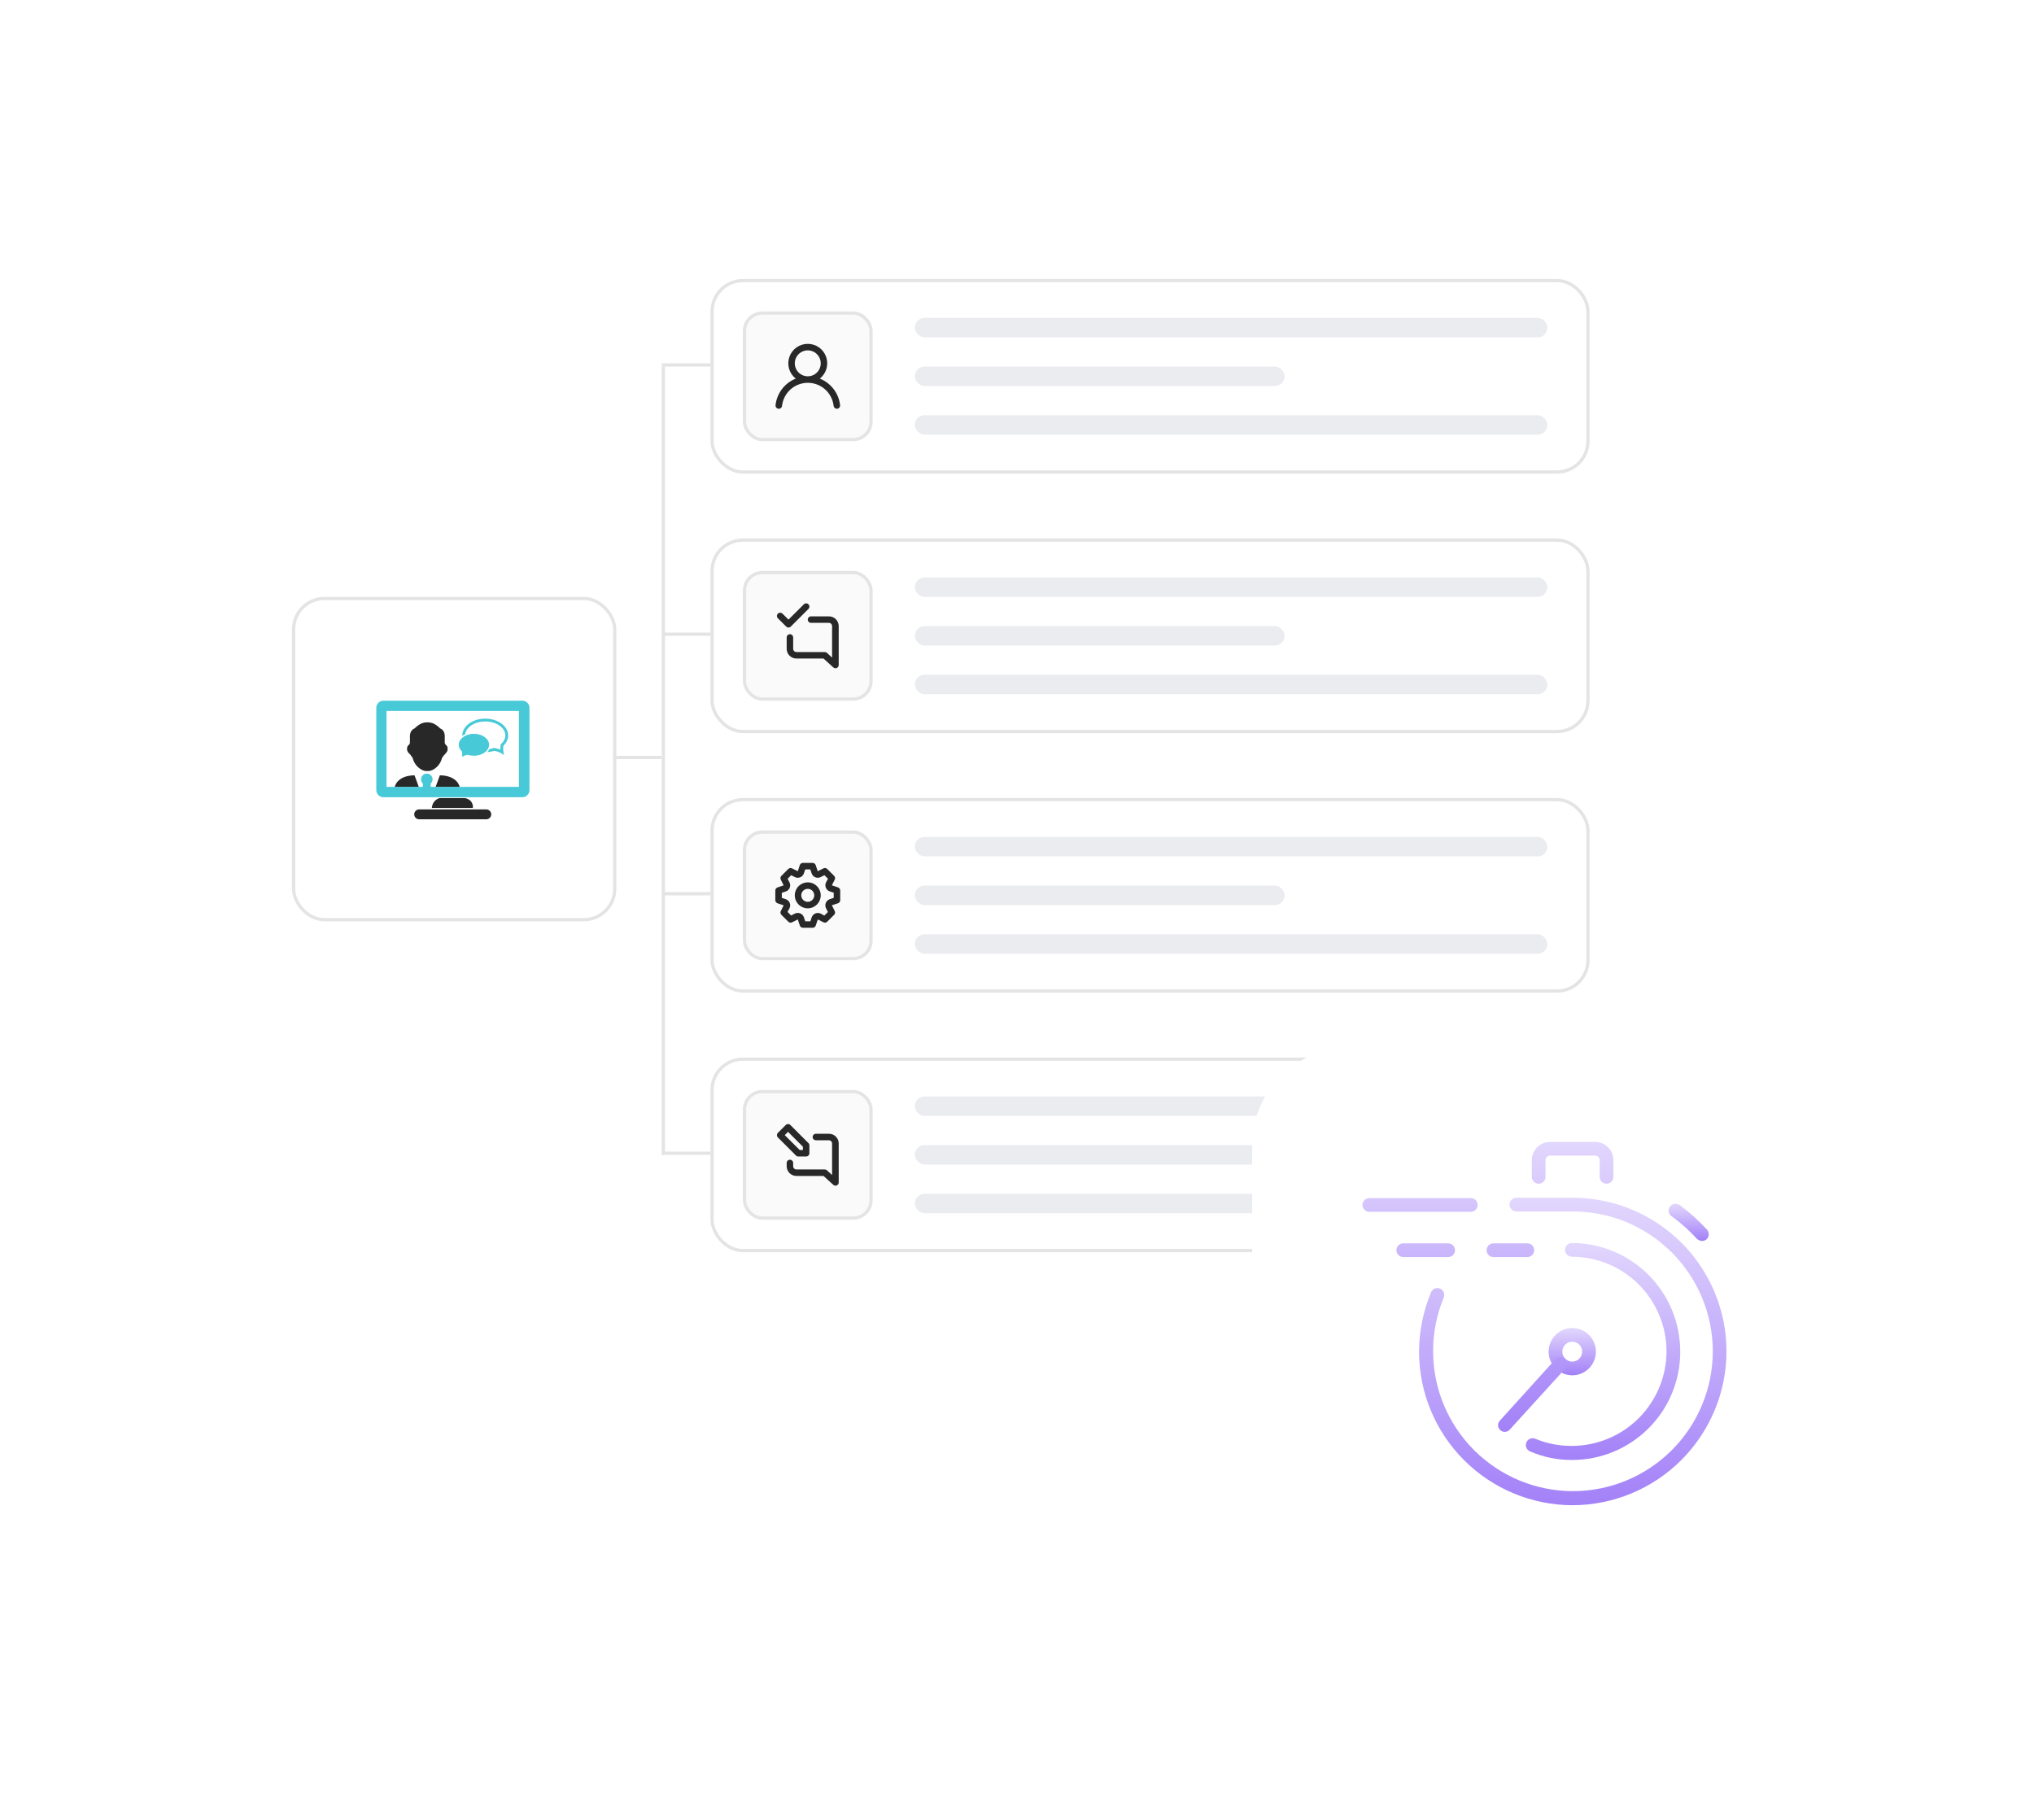 <svg width="627" height="561" viewBox="0 0 627 561" fill="none" xmlns="http://www.w3.org/2000/svg">
<g filter="url(#filter0_d_4034_1339)">
<rect x="60" y="56" width="454" height="367" rx="30" fill="white"/>
</g>
<rect x="90.5" y="184.5" width="99" height="99" rx="9.5" fill="white" stroke="#E4E4E4"/>
<path d="M161.03 216H118.177C116.981 216 116 216.981 116 218.177V243.576C116 244.772 116.981 245.753 118.177 245.753H161.03C162.227 245.753 163.208 244.772 163.208 243.576V218.177C163.208 216.981 162.227 216 161.03 216ZM159.978 242.559H119.146V219.158H159.966V242.559H159.978Z" fill="#47C9D7"/>
<path d="M129.077 242.547H121.696C121.696 242.547 122.258 239.101 127.785 238.994L129.077 242.547Z" fill="#282828"/>
<path d="M134.3 242.547H141.682C141.682 242.547 141.119 239.101 135.592 238.994L134.3 242.547Z" fill="#282828"/>
<path d="M133.346 240.251C133.346 239.27 132.545 238.468 131.564 238.468C130.583 238.468 129.781 239.27 129.781 240.251C129.781 240.765 130.009 241.232 130.355 241.567V243.708H132.76V241.567C133.131 241.232 133.346 240.765 133.346 240.251Z" fill="#47C9D7"/>
<path d="M149.908 252.56H129.211C128.374 252.56 127.692 251.878 127.692 251.029C127.692 250.191 128.374 249.509 129.211 249.509H149.908C150.745 249.509 151.427 250.191 151.427 251.029C151.427 251.866 150.745 252.56 149.908 252.56Z" fill="#282828"/>
<path d="M133.122 249.066H145.755C145.755 249.066 146.186 246.673 143.362 246.015H135.514C135.526 246.027 133.349 246.458 133.122 249.066Z" fill="#282828"/>
<path d="M155.169 229.879C156.09 229.006 156.652 227.905 156.652 226.709C156.652 223.849 153.482 221.529 149.582 221.529C145.682 221.529 142.511 223.849 142.511 226.709C142.511 226.757 142.511 226.804 142.511 226.852C142.787 226.661 143.086 226.481 143.409 226.338C143.684 224.137 146.34 222.402 149.582 222.402C153.003 222.402 155.779 224.34 155.779 226.709C155.779 227.869 155.121 228.731 154.571 229.245L154.343 229.46L154.307 229.771C154.26 230.214 154.236 230.669 154.26 231.111C153.781 230.908 153.207 230.717 152.537 230.597L152.322 230.561L152.118 230.621C151.711 230.752 151.305 230.848 150.874 230.908C150.706 231.255 150.467 231.566 150.168 231.853C150.946 231.805 151.687 231.662 152.369 231.446C154.379 231.805 155.384 232.81 155.384 232.81C155.073 231.686 155.085 230.633 155.169 229.879Z" fill="#47C9D7"/>
<path d="M146.092 226.206C145.087 226.206 144.166 226.434 143.4 226.828C143.101 226.984 142.826 227.163 142.587 227.355C141.857 227.953 141.415 228.731 141.415 229.58C141.415 230.322 141.75 231.028 142.372 231.626L142.431 231.686L142.443 231.769C142.491 232.152 142.515 232.702 142.408 233.313C142.778 233.085 143.341 232.81 144.118 232.679L144.166 232.667L144.214 232.679C144.8 232.87 145.434 232.966 146.08 232.966C147.42 232.966 148.64 232.547 149.49 231.901C149.837 231.638 150.124 231.327 150.339 230.992C150.614 230.561 150.77 230.094 150.77 229.592C150.77 227.714 148.676 226.206 146.092 226.206Z" fill="#47C9D7"/>
<path d="M137.792 229.96C137.768 229.924 137.744 229.888 137.708 229.876C137.505 229.757 137.361 229.553 137.242 229.35C137.182 229.23 137.11 229.111 137.098 228.967C137.098 228.907 137.098 228.86 137.098 228.8V228.465V227.508C137.266 225.39 136.213 224.732 135.663 224.541C135.651 224.529 135.651 224.529 135.639 224.517C135.292 224.122 134.873 223.775 134.43 223.5C134.395 223.476 134.359 223.452 134.323 223.428C134.311 223.428 134.311 223.416 134.299 223.416C133.976 223.201 133.617 223.009 133.234 222.89C133.019 222.818 132.779 222.758 132.552 222.722C132.54 222.722 132.528 222.722 132.516 222.722C132.456 222.71 132.397 222.71 132.337 222.698C132.145 222.674 131.954 222.662 131.739 222.662C131.535 222.662 131.332 222.674 131.152 222.698C131.093 222.698 131.033 222.71 130.961 222.722C130.949 222.722 130.937 222.722 130.925 222.722C130.686 222.758 130.459 222.818 130.243 222.89C129.813 223.033 129.406 223.249 129.047 223.5C128.616 223.775 128.197 224.122 127.827 224.517C127.827 224.517 127.815 224.529 127.803 224.541C127.264 224.744 126.212 225.39 126.367 227.508V228.465V228.8C126.367 228.86 126.367 228.907 126.367 228.967C126.355 229.099 126.295 229.23 126.223 229.35C126.116 229.553 125.96 229.757 125.757 229.876C125.721 229.9 125.685 229.924 125.673 229.96C125.554 230.199 125.171 231.145 125.924 232.078C125.924 232.078 126.223 232.317 126.57 232.724C126.726 233.059 126.87 233.238 127.001 233.322C127.085 233.454 127.157 233.585 127.228 233.729C127.516 234.913 128.329 236.265 129.597 237.043C130.183 237.461 130.901 237.736 131.727 237.677C132.552 237.724 133.258 237.449 133.856 237.043C135.124 236.265 135.95 234.913 136.225 233.729C136.297 233.585 136.368 233.454 136.452 233.322C136.584 233.238 136.715 233.071 136.871 232.76C137.062 232.652 137.242 232.484 137.349 232.233C137.481 232.138 137.541 232.078 137.541 232.078C138.295 231.145 137.912 230.199 137.792 229.96Z" fill="#282828"/>
<line x1="189" y1="233.5" x2="204" y2="233.5" stroke="#E4E4E4"/>
<line x1="204" y1="112.5" x2="219" y2="112.5" stroke="#E4E4E4"/>
<line x1="204" y1="195.5" x2="219" y2="195.5" stroke="#E4E4E4"/>
<line x1="204" y1="275.5" x2="219" y2="275.5" stroke="#E4E4E4"/>
<line x1="204" y1="355.5" x2="219" y2="355.5" stroke="#E4E4E4"/>
<line x1="204.5" y1="113" x2="204.5" y2="356" stroke="#E4E4E4"/>
<rect x="219.5" y="86.5" width="270" height="59" rx="9.5" fill="white" stroke="#E4E4E4"/>
<rect x="229.5" y="96.5" width="39" height="39" rx="5.5" fill="#FAFAFA" stroke="#E4E4E4"/>
<path d="M252.71 116.71C253.691 115.939 254.406 114.881 254.758 113.684C255.109 112.487 255.078 111.21 254.67 110.032C254.262 108.853 253.497 107.831 252.481 107.107C251.464 106.383 250.248 105.995 249 105.995C247.753 105.995 246.537 106.383 245.52 107.107C244.504 107.831 243.739 108.853 243.331 110.032C242.923 111.21 242.892 112.487 243.243 113.684C243.594 114.881 244.31 115.939 245.29 116.71C243.611 117.383 242.145 118.499 241.049 119.94C239.954 121.381 239.27 123.091 239.07 124.89C239.056 125.021 239.068 125.154 239.105 125.281C239.141 125.408 239.203 125.526 239.286 125.629C239.453 125.838 239.695 125.971 239.96 126C240.226 126.029 240.492 125.952 240.7 125.785C240.908 125.618 241.041 125.375 241.07 125.11C241.29 123.155 242.222 121.35 243.689 120.039C245.155 118.728 247.053 118.003 249.02 118.003C250.988 118.003 252.886 118.728 254.352 120.039C255.819 121.35 256.751 123.155 256.97 125.11C256.998 125.356 257.115 125.583 257.3 125.747C257.484 125.911 257.723 126.002 257.97 126H258.08C258.343 125.97 258.582 125.837 258.747 125.631C258.912 125.425 258.989 125.162 258.96 124.9C258.76 123.096 258.072 121.381 256.971 119.938C255.87 118.496 254.397 117.38 252.71 116.71ZM249 116C248.209 116 247.436 115.766 246.778 115.326C246.12 114.886 245.608 114.262 245.305 113.531C245.002 112.8 244.923 111.996 245.077 111.22C245.232 110.444 245.613 109.731 246.172 109.172C246.731 108.612 247.444 108.231 248.22 108.077C248.996 107.923 249.8 108.002 250.531 108.305C251.262 108.607 251.887 109.12 252.326 109.778C252.766 110.436 253 111.209 253 112C253 113.061 252.579 114.078 251.829 114.829C251.079 115.579 250.061 116 249 116Z" fill="#282828"/>
<rect x="282" y="98" width="195" height="6" rx="3" fill="#EAECF0"/>
<rect x="282" y="113" width="114" height="6" rx="3" fill="#EAECF0"/>
<rect x="282" y="128" width="195" height="6" rx="3" fill="#EAECF0"/>
<rect x="219.5" y="166.5" width="270" height="59" rx="9.5" fill="white" stroke="#E4E4E4"/>
<rect x="229.5" y="176.5" width="39" height="39" rx="5.5" fill="#FAFAFA" stroke="#E4E4E4"/>
<path d="M243.77 193.15L249.21 187.71C249.303 187.617 249.377 187.506 249.428 187.384C249.478 187.262 249.504 187.132 249.504 187C249.504 186.868 249.478 186.738 249.428 186.616C249.377 186.494 249.303 186.383 249.21 186.29C249.117 186.197 249.006 186.123 248.884 186.072C248.762 186.022 248.632 185.996 248.5 185.996C248.234 185.996 247.978 186.102 247.79 186.29L243.06 191L241.21 189.17C241.022 188.982 240.766 188.876 240.5 188.876C240.234 188.876 239.978 188.982 239.79 189.17C239.602 189.358 239.496 189.614 239.496 189.88C239.496 190.146 239.602 190.402 239.79 190.59L242.35 193.15C242.443 193.244 242.554 193.318 242.675 193.369C242.797 193.42 242.928 193.446 243.06 193.446C243.192 193.446 243.323 193.42 243.445 193.369C243.566 193.318 243.677 193.244 243.77 193.15ZM255.5 190H250C249.735 190 249.48 190.105 249.293 190.293C249.105 190.48 249 190.735 249 191C249 191.265 249.105 191.52 249.293 191.707C249.48 191.895 249.735 192 250 192H255.5C255.765 192 256.02 192.105 256.207 192.293C256.395 192.48 256.5 192.735 256.5 193V202.72L254.93 201.27C254.746 201.097 254.503 201.001 254.25 201H245.5C245.235 201 244.98 200.895 244.793 200.707C244.605 200.52 244.5 200.265 244.5 200V196.5C244.5 196.235 244.395 195.98 244.207 195.793C244.02 195.605 243.765 195.5 243.5 195.5C243.235 195.5 242.98 195.605 242.793 195.793C242.605 195.98 242.5 196.235 242.5 196.5V200C242.5 200.796 242.816 201.559 243.379 202.121C243.941 202.684 244.704 203 245.5 203H253.86L256.86 205.73C257.044 205.903 257.287 205.999 257.54 206C257.677 205.999 257.813 205.971 257.94 205.92C258.119 205.842 258.271 205.713 258.378 205.55C258.484 205.386 258.541 205.195 258.54 205V193C258.54 192.603 258.461 192.209 258.308 191.843C258.155 191.476 257.93 191.144 257.647 190.864C257.364 190.585 257.029 190.365 256.66 190.217C256.292 190.068 255.897 189.995 255.5 190Z" fill="#282828"/>
<rect x="282" y="178" width="195" height="6" rx="3" fill="#EAECF0"/>
<rect x="282" y="193" width="114" height="6" rx="3" fill="#EAECF0"/>
<rect x="282" y="208" width="195" height="6" rx="3" fill="#EAECF0"/>
<rect x="219.5" y="246.5" width="270" height="59" rx="9.5" fill="white" stroke="#E4E4E4"/>
<rect x="229.5" y="256.5" width="39" height="39" rx="5.5" fill="#FAFAFA" stroke="#E4E4E4"/>
<path d="M258.32 273.55L256.43 272.92L257.32 271.14C257.41 270.954 257.44 270.744 257.406 270.54C257.372 270.336 257.276 270.147 257.13 270L255 267.87C254.852 267.722 254.662 267.624 254.456 267.59C254.249 267.556 254.037 267.587 253.85 267.68L252.07 268.57L251.44 266.68C251.373 266.483 251.247 266.312 251.079 266.19C250.91 266.068 250.708 266.002 250.5 266H247.5C247.29 265.999 247.086 266.065 246.915 266.187C246.745 266.309 246.617 266.481 246.55 266.68L245.92 268.57L244.14 267.68C243.954 267.59 243.744 267.56 243.54 267.594C243.336 267.628 243.147 267.724 243 267.87L240.87 270C240.722 270.148 240.624 270.338 240.59 270.544C240.556 270.751 240.587 270.963 240.68 271.15L241.57 272.93L239.68 273.56C239.483 273.627 239.312 273.753 239.19 273.921C239.068 274.09 239.002 274.292 239 274.5V277.5C238.999 277.71 239.065 277.914 239.187 278.085C239.309 278.255 239.481 278.383 239.68 278.45L241.57 279.08L240.68 280.86C240.59 281.046 240.56 281.256 240.594 281.46C240.628 281.664 240.724 281.853 240.87 282L243 284.13C243.148 284.278 243.338 284.376 243.544 284.41C243.751 284.444 243.963 284.413 244.15 284.32L245.93 283.43L246.56 285.32C246.627 285.519 246.755 285.691 246.925 285.813C247.096 285.935 247.3 286.001 247.51 286H250.51C250.72 286.001 250.924 285.935 251.095 285.813C251.265 285.691 251.393 285.519 251.46 285.32L252.09 283.43L253.87 284.32C254.055 284.408 254.263 284.437 254.465 284.403C254.667 284.369 254.854 284.274 255 284.13L257.13 282C257.278 281.852 257.376 281.662 257.41 281.456C257.444 281.249 257.413 281.037 257.32 280.85L256.43 279.07L258.32 278.44C258.517 278.373 258.688 278.247 258.81 278.079C258.932 277.91 258.998 277.708 259 277.5V274.5C259.001 274.29 258.935 274.086 258.813 273.915C258.691 273.745 258.519 273.617 258.32 273.55ZM257 276.78L255.8 277.18C255.524 277.27 255.271 277.418 255.058 277.615C254.845 277.812 254.678 278.053 254.567 278.322C254.457 278.59 254.406 278.879 254.419 279.169C254.431 279.459 254.507 279.742 254.64 280L255.21 281.14L254.11 282.24L253 281.64C252.744 281.512 252.463 281.441 252.176 281.431C251.89 281.422 251.605 281.473 251.34 281.583C251.076 281.693 250.838 281.859 250.643 282.069C250.448 282.279 250.3 282.528 250.21 282.8L249.81 284H248.22L247.82 282.8C247.73 282.524 247.582 282.271 247.385 282.058C247.188 281.845 246.947 281.678 246.678 281.567C246.41 281.457 246.121 281.406 245.831 281.419C245.541 281.431 245.258 281.507 245 281.64L243.86 282.21L242.76 281.11L243.36 280C243.493 279.742 243.569 279.459 243.581 279.169C243.594 278.879 243.543 278.59 243.433 278.322C243.322 278.053 243.155 277.812 242.942 277.615C242.729 277.418 242.476 277.27 242.2 277.18L241 276.78V275.22L242.2 274.82C242.476 274.73 242.729 274.582 242.942 274.385C243.155 274.188 243.322 273.947 243.433 273.678C243.543 273.41 243.594 273.121 243.581 272.831C243.569 272.541 243.493 272.258 243.36 272L242.79 270.89L243.89 269.79L245 270.36C245.258 270.493 245.541 270.569 245.831 270.581C246.121 270.594 246.41 270.543 246.678 270.433C246.947 270.322 247.188 270.155 247.385 269.942C247.582 269.729 247.73 269.476 247.82 269.2L248.22 268H249.78L250.18 269.2C250.27 269.476 250.418 269.729 250.615 269.942C250.812 270.155 251.053 270.322 251.322 270.433C251.59 270.543 251.879 270.594 252.169 270.581C252.459 270.569 252.742 270.493 253 270.36L254.14 269.79L255.24 270.89L254.64 272C254.512 272.256 254.441 272.537 254.431 272.824C254.422 273.11 254.473 273.395 254.583 273.66C254.693 273.924 254.859 274.162 255.069 274.357C255.279 274.552 255.528 274.7 255.8 274.79L257 275.19V276.78ZM249 272C248.209 272 247.436 272.235 246.778 272.674C246.12 273.114 245.607 273.738 245.304 274.469C245.002 275.2 244.923 276.004 245.077 276.78C245.231 277.556 245.612 278.269 246.172 278.828C246.731 279.388 247.444 279.769 248.22 279.923C248.996 280.077 249.8 279.998 250.531 279.696C251.262 279.393 251.886 278.88 252.326 278.222C252.765 277.564 253 276.791 253 276C253 274.939 252.579 273.922 251.828 273.172C251.078 272.421 250.061 272 249 272ZM249 278C248.604 278 248.218 277.883 247.889 277.663C247.56 277.443 247.304 277.131 247.152 276.765C247.001 276.4 246.961 275.998 247.038 275.61C247.116 275.222 247.306 274.865 247.586 274.586C247.865 274.306 248.222 274.116 248.61 274.038C248.998 273.961 249.4 274.001 249.765 274.152C250.131 274.304 250.443 274.56 250.663 274.889C250.883 275.218 251 275.604 251 276C251 276.53 250.789 277.039 250.414 277.414C250.039 277.789 249.53 278 249 278Z" fill="#282828"/>
<rect x="282" y="258" width="195" height="6" rx="3" fill="#EAECF0"/>
<rect x="282" y="273" width="114" height="6" rx="3" fill="#EAECF0"/>
<rect x="282" y="288" width="195" height="6" rx="3" fill="#EAECF0"/>
<rect x="219.5" y="326.5" width="270" height="59" rx="9.5" fill="white" stroke="#E4E4E4"/>
<rect x="229.5" y="336.5" width="39" height="39" rx="5.5" fill="#FAFAFA" stroke="#E4E4E4"/>
<path d="M255.501 349.5H251.501C251.236 349.5 250.981 349.605 250.794 349.793C250.606 349.98 250.501 350.235 250.501 350.5C250.501 350.765 250.606 351.019 250.794 351.207C250.981 351.394 251.236 351.5 251.501 351.5H255.501C255.766 351.5 256.02 351.605 256.208 351.793C256.395 351.98 256.501 352.235 256.501 352.5V362.22L254.931 360.77C254.746 360.597 254.503 360.501 254.251 360.5H245.501C245.236 360.5 244.981 360.394 244.794 360.207C244.606 360.019 244.501 359.765 244.501 359.5V358.5C244.501 358.235 244.395 357.98 244.208 357.793C244.02 357.605 243.766 357.5 243.501 357.5C243.236 357.5 242.981 357.605 242.794 357.793C242.606 357.98 242.501 358.235 242.501 358.5V359.5C242.501 360.295 242.817 361.059 243.379 361.621C243.942 362.184 244.705 362.5 245.501 362.5H253.861L256.861 365.23C257.045 365.402 257.288 365.499 257.541 365.5C257.678 365.498 257.814 365.471 257.941 365.42C258.12 365.342 258.272 365.213 258.378 365.05C258.485 364.886 258.541 364.695 258.541 364.5V352.5C258.541 352.102 258.462 351.709 258.309 351.342C258.155 350.976 257.931 350.643 257.648 350.364C257.365 350.085 257.03 349.865 256.661 349.717C256.293 349.568 255.898 349.495 255.501 349.5ZM246.081 356.5H248.501C248.766 356.5 249.02 356.394 249.208 356.207C249.395 356.019 249.501 355.765 249.501 355.5V353.08C249.502 352.948 249.476 352.818 249.427 352.696C249.377 352.574 249.303 352.463 249.211 352.37L243.631 346.79C243.443 346.604 243.19 346.499 242.926 346.499C242.662 346.499 242.408 346.604 242.221 346.79L239.791 349.22C239.605 349.407 239.5 349.661 239.5 349.925C239.5 350.189 239.605 350.442 239.791 350.63L245.371 356.21C245.464 356.302 245.575 356.376 245.697 356.426C245.819 356.475 245.949 356.501 246.081 356.5ZM242.921 348.91L247.501 353.49V354.49H246.501L241.911 349.92L242.921 348.91Z" fill="#282828"/>
<rect x="282" y="338" width="195" height="6" rx="3" fill="#EAECF0"/>
<rect x="282" y="353" width="114" height="6" rx="3" fill="#EAECF0"/>
<rect x="282" y="368" width="195" height="6" rx="3" fill="#EAECF0"/>
<g filter="url(#filter1_d_4034_1339)">
<rect x="386" y="319" width="181" height="178" rx="30" fill="white"/>
</g>
<path d="M484.664 450.053C480.194 450.096 475.766 449.196 471.668 447.411C471.15 447.2 470.737 446.792 470.52 446.277C470.302 445.763 470.297 445.183 470.505 444.664C470.716 444.146 471.124 443.733 471.639 443.516C472.154 443.298 472.734 443.293 473.252 443.502C476.833 444.996 480.678 445.751 484.558 445.721C492.287 445.704 499.695 442.626 505.16 437.161C510.625 431.695 513.703 424.288 513.72 416.558C513.704 408.829 510.626 401.422 505.16 395.956C499.695 390.491 492.287 387.413 484.558 387.396C483.998 387.396 483.46 387.174 483.064 386.777C482.667 386.381 482.445 385.843 482.445 385.283C482.445 384.723 482.667 384.185 483.064 383.789C483.46 383.392 483.998 383.17 484.558 383.17C493.407 383.189 501.888 386.713 508.146 392.971C514.403 399.228 517.927 407.709 517.947 416.558C517.98 423.166 516.048 429.633 512.398 435.14C508.747 440.647 503.542 444.945 497.443 447.487C493.394 449.176 489.051 450.048 484.664 450.053Z" fill="url(#paint0_linear_4034_1339)"/>
<path d="M484.665 423.955C482.732 423.952 480.879 423.183 479.512 421.816C478.146 420.45 477.377 418.597 477.374 416.664C477.377 414.731 478.146 412.879 479.512 411.512C480.879 410.145 482.732 409.376 484.665 409.374C486.597 409.376 488.45 410.145 489.817 411.512C491.183 412.879 491.952 414.731 491.955 416.664C491.952 418.597 491.183 420.45 489.817 421.816C488.45 423.183 486.597 423.952 484.665 423.955ZM484.665 413.6C483.852 413.6 483.073 413.923 482.498 414.497C481.923 415.072 481.6 415.851 481.6 416.664C481.6 417.477 481.923 418.256 482.498 418.831C483.073 419.405 483.852 419.728 484.665 419.728C485.477 419.728 486.257 419.405 486.831 418.831C487.406 418.256 487.729 417.477 487.729 416.664C487.729 415.851 487.406 415.072 486.831 414.497C486.257 413.923 485.477 413.6 484.665 413.6Z" fill="url(#paint1_linear_4034_1339)"/>
<path d="M463.849 441.389C463.341 441.393 462.85 441.204 462.475 440.86C462.268 440.677 462.099 440.454 461.981 440.203C461.863 439.953 461.796 439.681 461.786 439.404C461.777 439.127 461.823 438.851 461.924 438.593C462.024 438.335 462.176 438.1 462.37 437.902L479.487 418.989C479.67 418.781 479.894 418.613 480.144 418.495C480.395 418.376 480.667 418.31 480.943 418.3C481.22 418.29 481.496 418.337 481.754 418.437C482.012 418.537 482.248 418.689 482.445 418.883C482.651 419.067 482.818 419.291 482.936 419.542C483.053 419.792 483.119 420.064 483.129 420.34C483.138 420.616 483.092 420.892 482.993 421.15C482.894 421.408 482.743 421.643 482.551 421.842L465.434 440.649C465.241 440.882 464.999 441.07 464.725 441.198C464.451 441.325 464.152 441.391 463.849 441.389ZM453.389 373.555H422.113C421.553 373.555 421.015 373.332 420.619 372.936C420.223 372.54 420 372.002 420 371.442C420 370.881 420.223 370.344 420.619 369.947C421.015 369.551 421.553 369.328 422.113 369.328H453.389C453.949 369.328 454.487 369.551 454.883 369.947C455.279 370.344 455.502 370.881 455.502 371.442C455.502 372.002 455.279 372.54 454.883 372.936C454.487 373.332 453.949 373.555 453.389 373.555ZM446.415 387.502H432.574C432.013 387.502 431.476 387.279 431.079 386.883C430.683 386.487 430.46 385.949 430.46 385.389C430.46 384.828 430.683 384.291 431.079 383.895C431.476 383.498 432.013 383.276 432.574 383.276H446.415C446.976 383.276 447.513 383.498 447.909 383.895C448.306 384.291 448.528 384.828 448.528 385.389C448.528 385.949 448.306 386.487 447.909 386.883C447.513 387.279 446.976 387.502 446.415 387.502ZM470.823 387.502H460.362C459.802 387.502 459.264 387.279 458.868 386.883C458.472 386.487 458.249 385.949 458.249 385.389C458.249 384.828 458.472 384.291 458.868 383.895C459.264 383.498 459.802 383.276 460.362 383.276H470.823C471.383 383.276 471.921 383.498 472.317 383.895C472.713 384.291 472.936 384.828 472.936 385.389C472.936 385.949 472.713 386.487 472.317 386.883C471.921 387.279 471.383 387.502 470.823 387.502ZM495.23 364.891C494.67 364.891 494.132 364.668 493.736 364.272C493.34 363.875 493.117 363.338 493.117 362.777V357.6C493.112 357.238 492.965 356.891 492.709 356.635C492.452 356.378 492.106 356.232 491.743 356.227H477.796C477.434 356.232 477.087 356.378 476.831 356.635C476.575 356.891 476.428 357.238 476.423 357.6V362.777C476.423 363.338 476.2 363.875 475.804 364.272C475.407 364.668 474.87 364.891 474.309 364.891C473.749 364.891 473.211 364.668 472.815 364.272C472.419 363.875 472.196 363.338 472.196 362.777V357.6C472.207 356.118 472.801 354.7 473.849 353.653C474.896 352.605 476.314 352.011 477.796 352H491.743C493.225 352.011 494.643 352.605 495.691 353.653C496.739 354.7 497.332 356.118 497.343 357.6V362.777C497.343 363.338 497.121 363.875 496.724 364.272C496.328 364.668 495.791 364.891 495.23 364.891Z" fill="url(#paint2_linear_4034_1339)"/>
<path d="M484.77 464C472.22 463.987 460.188 458.995 451.314 450.121C442.439 441.247 437.448 429.214 437.435 416.664C437.457 410.388 438.714 404.177 441.133 398.385C441.344 397.867 441.751 397.454 442.266 397.236C442.781 397.018 443.361 397.014 443.88 397.223C444.398 397.434 444.811 397.841 445.028 398.356C445.246 398.871 445.251 399.451 445.042 399.97C442.873 405.231 441.76 410.868 441.767 416.559C441.778 427.988 446.323 438.947 454.405 447.029C462.487 455.112 473.446 459.657 484.876 459.668C496.306 459.658 507.265 455.112 515.348 447.03C523.43 438.948 527.975 427.989 527.986 416.559C527.973 405.129 523.428 394.171 515.346 386.089C507.264 378.007 496.306 373.461 484.876 373.449H467.442C466.882 373.449 466.344 373.226 465.948 372.83C465.552 372.434 465.329 371.896 465.329 371.336C465.329 370.775 465.552 370.238 465.948 369.842C466.344 369.445 466.882 369.223 467.442 369.223H484.876C497.426 369.237 509.458 374.229 518.332 383.103C527.206 391.977 532.198 404.009 532.212 416.559C532.185 429.132 527.178 441.184 518.287 450.075C509.396 458.966 497.344 463.973 484.77 464Z" fill="url(#paint3_linear_4034_1339)"/>
<path d="M524.709 382.536C524.119 382.533 523.553 382.306 523.124 381.902C520.758 379.321 518.138 376.985 515.305 374.928C514.958 374.69 514.69 374.353 514.536 373.961C514.382 373.569 514.349 373.14 514.441 372.729C514.501 372.457 514.616 372.198 514.777 371.97C514.935 371.74 515.138 371.544 515.373 371.392C515.608 371.241 515.871 371.138 516.146 371.089C516.421 371.039 516.703 371.045 516.976 371.105C517.249 371.166 517.507 371.28 517.735 371.441C520.806 373.681 523.638 376.23 526.188 379.049C526.561 379.458 526.759 379.997 526.74 380.55C526.72 381.103 526.484 381.626 526.082 382.007C525.708 382.351 525.217 382.54 524.709 382.536Z" fill="url(#paint4_linear_4034_1339)"/>
<defs>
<filter id="filter0_d_4034_1339" x="0" y="0" width="574" height="487" filterUnits="userSpaceOnUse" color-interpolation-filters="sRGB">
<feFlood flood-opacity="0" result="BackgroundImageFix"/>
<feColorMatrix in="SourceAlpha" type="matrix" values="0 0 0 0 0 0 0 0 0 0 0 0 0 0 0 0 0 0 127 0" result="hardAlpha"/>
<feOffset dy="4"/>
<feGaussianBlur stdDeviation="30"/>
<feComposite in2="hardAlpha" operator="out"/>
<feColorMatrix type="matrix" values="0 0 0 0 0.741 0 0 0 0 0.863 0 0 0 0 0.882 0 0 0 0.4 0"/>
<feBlend mode="normal" in2="BackgroundImageFix" result="effect1_dropShadow_4034_1339"/>
<feBlend mode="normal" in="SourceGraphic" in2="effect1_dropShadow_4034_1339" result="shape"/>
</filter>
<filter id="filter1_d_4034_1339" x="326" y="263" width="301" height="298" filterUnits="userSpaceOnUse" color-interpolation-filters="sRGB">
<feFlood flood-opacity="0" result="BackgroundImageFix"/>
<feColorMatrix in="SourceAlpha" type="matrix" values="0 0 0 0 0 0 0 0 0 0 0 0 0 0 0 0 0 0 127 0" result="hardAlpha"/>
<feOffset dy="4"/>
<feGaussianBlur stdDeviation="30"/>
<feComposite in2="hardAlpha" operator="out"/>
<feColorMatrix type="matrix" values="0 0 0 0 0.741 0 0 0 0 0.863 0 0 0 0 0.882 0 0 0 0.4 0"/>
<feBlend mode="normal" in2="BackgroundImageFix" result="effect1_dropShadow_4034_1339"/>
<feBlend mode="normal" in="SourceGraphic" in2="effect1_dropShadow_4034_1339" result="shape"/>
</filter>
<linearGradient id="paint0_linear_4034_1339" x1="494.15" y1="383.17" x2="494.15" y2="450.054" gradientUnits="userSpaceOnUse">
<stop stop-color="#E2D7FD"/>
<stop offset="1" stop-color="#A381F8"/>
</linearGradient>
<linearGradient id="paint1_linear_4034_1339" x1="484.665" y1="409.374" x2="484.665" y2="423.955" gradientUnits="userSpaceOnUse">
<stop stop-color="#E2D7FD"/>
<stop offset="1" stop-color="#A381F8"/>
</linearGradient>
<linearGradient id="paint2_linear_4034_1339" x1="458.672" y1="352" x2="458.672" y2="441.389" gradientUnits="userSpaceOnUse">
<stop stop-color="#E2D7FD"/>
<stop offset="1" stop-color="#A381F8"/>
</linearGradient>
<linearGradient id="paint3_linear_4034_1339" x1="484.823" y1="369.223" x2="484.823" y2="464" gradientUnits="userSpaceOnUse">
<stop stop-color="#E2D7FD"/>
<stop offset="1" stop-color="#A381F8"/>
</linearGradient>
<linearGradient id="paint4_linear_4034_1339" x1="520.565" y1="371.055" x2="520.565" y2="382.536" gradientUnits="userSpaceOnUse">
<stop stop-color="#E2D7FD"/>
<stop offset="1" stop-color="#A381F8"/>
</linearGradient>
</defs>
</svg>
